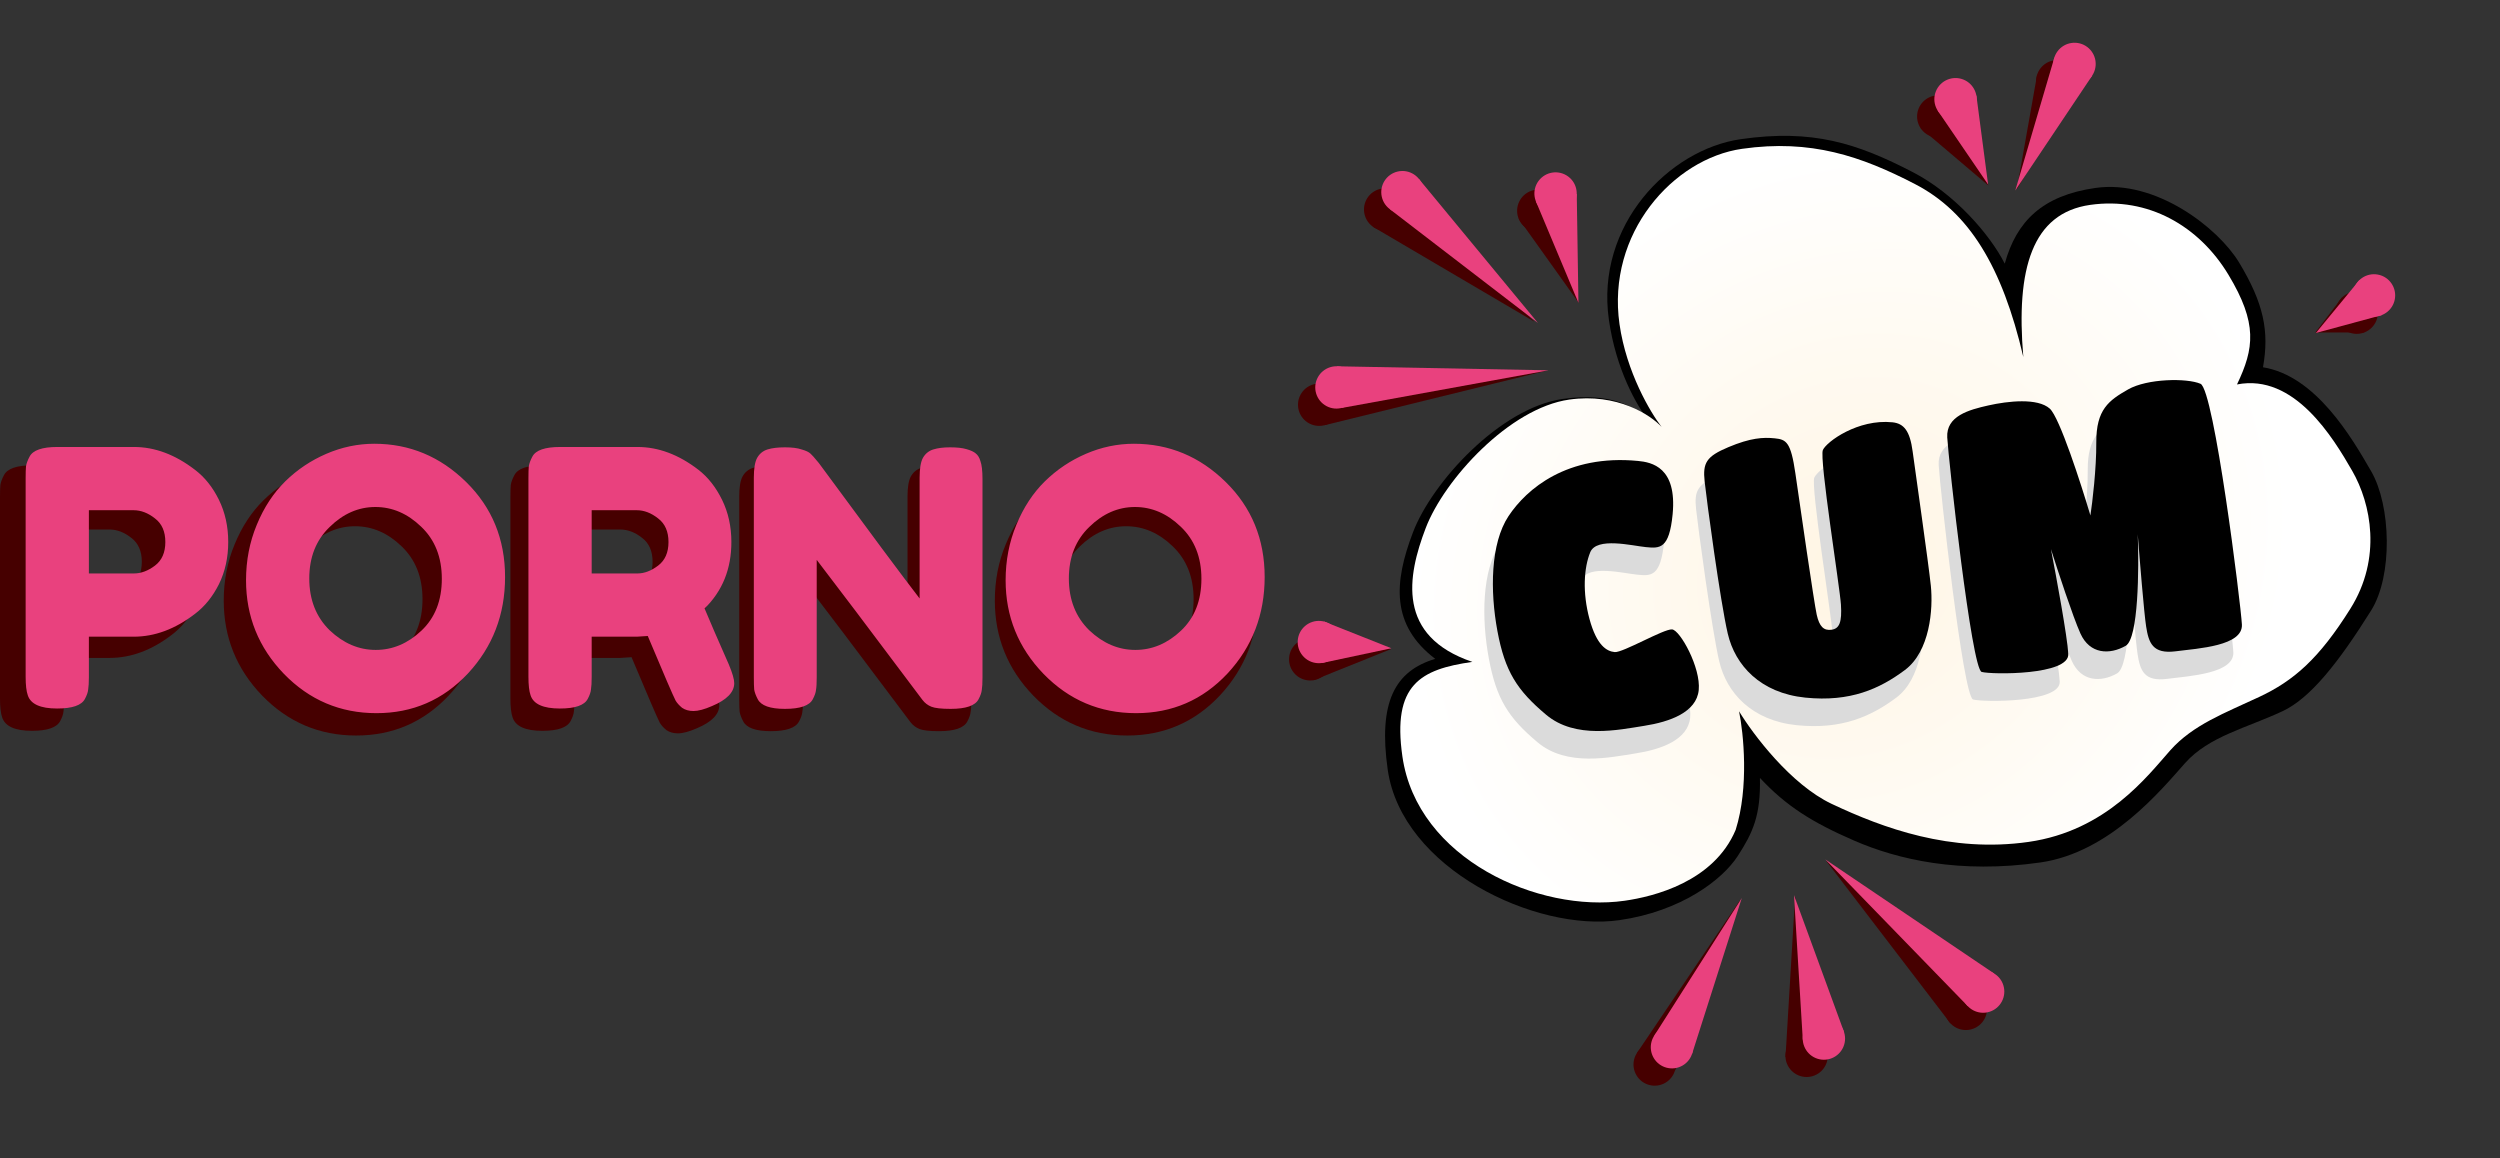 <svg width="300" height="139" viewBox="0 0 300 139" fill="none" xmlns="http://www.w3.org/2000/svg">
<rect x="0" y="0" width="300" height="139" fill="#333333" stroke="none"/>
<path d="M222.556 100.898C217.414 98.674 214.301 96.686 211.192 93.349C211.29 97.863 210.355 99.904 208.523 102.731C206.691 105.559 201.753 109.355 194.319 110.419C184.298 111.854 168.227 104.241 166.528 92.372C165.367 84.263 167.389 80.507 172.228 79.064C166.913 75.013 167.246 69.931 169.561 63.871C171.877 57.81 180.043 48.943 187.529 47.872C193.517 47.015 196.448 48.96 197.809 50.462C196.406 48.669 193.924 44.361 193.067 38.372C191.442 27.019 200.289 17.931 208.897 16.699C217.505 15.467 222.819 17.176 229.557 20.668C234.527 23.243 238.77 28.094 240.571 31.639C241.986 26.521 245.118 23.46 251.456 22.553C258.692 21.517 266.181 27.337 268.702 31.519C271.634 36.384 272.337 39.744 271.559 44.072C277.891 45.106 282.179 52.455 284.551 56.571C286.922 60.688 287.156 69.069 284.533 73.261C280.596 79.554 277.23 83.783 273.921 85.336C269.626 87.351 265.064 88.356 262.213 91.565C259.362 94.774 253.194 102.301 244.853 103.495C235.122 104.888 227.698 103.122 222.556 100.898Z" fill="black"/>
<path d="M219.807 96.468C214.881 94.143 210.341 88.09 208.686 85.353C209.223 87.965 209.893 94.466 208.28 99.584C205.654 105.825 198.43 107.592 194.958 108.089C184.661 109.562 170.052 103.101 168.287 90.769C167.053 82.149 170.457 80.317 176.682 79.427C167.565 76.333 168.863 69.183 171.085 63.367C173.307 57.551 181.122 48.979 188.305 47.951C194.052 47.129 198.101 49.807 199.407 51.249C198.061 49.528 195.163 44.648 194.341 38.901C192.781 28.006 200.784 19.041 209.045 17.859C217.306 16.677 223.344 18.745 229.811 22.096C236.277 25.446 240.264 31.962 242.799 42.84C241.889 32.218 243.872 25.581 250.816 24.587C257.76 23.593 263.884 27.115 267.409 32.964C270.934 38.813 270.507 41.806 268.439 46.134C275.332 44.781 279.986 52.545 282.262 56.496C284.538 60.446 285.84 66.98 282.061 73.019C278.283 79.058 275.239 81.693 271.117 83.626C266.996 85.56 263.164 86.964 260.429 90.043C257.693 93.123 252.768 99.692 243.43 101.029C234.091 102.366 225.966 99.374 219.807 96.468Z" fill="url(#paint0_radial_117_2065)"/>
<circle cx="2.54" cy="2.54" r="2.54" transform="matrix(-0.761 0.648 0.648 0.761 157.511 75.541)" fill="#460000"/>
<path d="M157.602 81.635L166.931 77.886L157.825 76.651L157.602 81.635Z" fill="#460000"/>
<circle cx="2.54" cy="2.54" r="2.54" transform="matrix(-0.761 0.648 0.648 0.761 158.548 73.467)" fill="#E9417E"/>
<path d="M158.639 79.562L166.962 77.791L158.862 74.578L158.639 79.562Z" fill="#E9417E"/>
<circle cx="246.869" cy="9.748" r="2.54" transform="rotate(-8.145 246.869 9.748)" fill="#460000"/>
<path d="M248.987 11.156L242.018 22.699L244.455 8.966L248.987 11.156Z" fill="#460000"/>
<circle cx="2.54" cy="2.54" r="2.54" transform="matrix(-0.467 0.884 0.884 0.467 157.239 45.137)" fill="#460000"/>
<path d="M158.912 51.035L185.63 44.468L158.376 46.031L158.912 51.035Z" fill="#460000"/>
<circle cx="2.54" cy="2.54" r="2.54" transform="matrix(0.956 -0.294 -0.294 -0.956 234.222 124.24)" fill="#460000"/>
<path d="M237.218 118.892L219.102 103.257L234.053 122.805L237.218 118.892Z" fill="#460000"/>
<circle cx="2.54" cy="2.54" r="2.54" transform="matrix(-0.975 0.22 0.22 0.975 168.135 22.1)" fill="#460000"/>
<path d="M164.74 27.208L184.152 38.621L168.194 23.548L164.74 27.208Z" fill="#460000"/>
<circle cx="2.54" cy="2.54" r="2.54" transform="matrix(0.921 0.39 0.39 -0.921 213.464 128.049)" fill="#460000"/>
<path d="M219.201 125.885L215.41 107.643L214.26 126.842L219.201 125.885Z" fill="#460000"/>
<circle cx="2.54" cy="2.54" r="2.54" transform="matrix(0.507 0.862 0.862 -0.507 195.084 126.84)" fill="#460000"/>
<path d="M200.982 128.518L208.883 107.911L196.444 126.342L200.982 128.518Z" fill="#460000"/>
<circle cx="232.59" cy="13.979" r="2.54" transform="rotate(-68.145 232.59 13.979)" fill="#460000"/>
<path d="M235.095 13.536L238.604 22.263L230.44 15.334L235.095 13.536Z" fill="#460000"/>
<circle cx="282.808" cy="37.523" r="2.54" transform="rotate(10.771 282.808 37.523)" fill="#460000"/>
<path d="M283.724 39.894L277.835 39.895L281.065 35.672L283.724 39.894Z" fill="#460000"/>
<circle cx="2.54" cy="2.54" r="2.54" transform="matrix(-0.801 -0.599 -0.599 0.801 188.15 24.783)" fill="#460000"/>
<path d="M182.227 26.222L189.447 36.34L187.137 25.335L182.227 26.222Z" fill="#460000"/>
<circle cx="248.943" cy="7.67" r="2.54" transform="rotate(-8.145 248.943 7.67)" fill="#E9417E"/>
<path d="M251.061 9.079L241.832 22.862L246.529 6.89L251.061 9.079Z" fill="#E9417E"/>
<circle cx="2.54" cy="2.54" r="2.54" transform="matrix(-0.467 0.884 0.884 0.467 159.312 43.06)" fill="#E9417E"/>
<path d="M160.985 48.959L185.821 44.437L160.449 43.955L160.985 48.959Z" fill="#E9417E"/>
<circle cx="2.54" cy="2.54" r="2.54" transform="matrix(0.956 -0.294 -0.294 -0.956 236.296 122.166)" fill="#E9417E"/>
<path d="M239.292 116.818L219.03 103.126L236.126 120.731L239.292 116.818Z" fill="#E9417E"/>
<circle cx="2.54" cy="2.54" r="2.54" transform="matrix(-0.975 0.22 0.22 0.975 170.209 20.023)" fill="#E9417E"/>
<path d="M166.814 25.131L184.547 38.751L170.268 21.47L166.814 25.131Z" fill="#E9417E"/>
<circle cx="2.54" cy="2.54" r="2.54" transform="matrix(0.921 0.39 0.39 -0.921 215.538 125.977)" fill="#E9417E"/>
<path d="M221.275 123.812L215.279 107.419L216.334 124.769L221.275 123.812Z" fill="#E9417E"/>
<circle cx="2.54" cy="2.54" r="2.54" transform="matrix(0.507 0.862 0.862 -0.507 197.157 124.766)" fill="#E9417E"/>
<path d="M203.055 126.443L209.016 107.761L198.517 124.267L203.055 126.443Z" fill="#E9417E"/>
<circle cx="234.663" cy="11.905" r="2.54" transform="rotate(-68.145 234.663 11.905)" fill="#E9417E"/>
<path d="M237.168 11.463L238.572 22.14L232.514 13.261L237.168 11.463Z" fill="#E9417E"/>
<circle cx="284.881" cy="35.448" r="2.54" transform="rotate(10.771 284.881 35.448)" fill="#E9417E"/>
<path d="M285.796 37.822L277.903 39.959L283.137 33.601L285.796 37.822Z" fill="#E9417E"/>
<circle cx="2.54" cy="2.54" r="2.54" transform="matrix(-0.801 -0.599 -0.599 0.801 190.224 22.709)" fill="#E9417E"/>
<path d="M184.301 24.148L189.413 36.345L189.211 23.261L184.301 24.148Z" fill="#E9417E"/>
<path d="M248.619 79.319C247.715 77.306 245.886 71.733 245.085 69.199C245.732 72.535 247.055 79.722 247.168 81.779C247.31 84.35 237.982 84.27 236.774 83.94C235.565 83.61 232.784 58.372 232.642 55.801C232.5 53.23 235.236 52.484 237.587 51.958C239.938 51.431 243.487 51.037 244.948 52.345C246.117 53.391 248.684 61.33 249.822 65.168C250.064 63.568 250.545 59.574 250.528 56.401C250.507 52.434 252.035 51.358 254.343 50.041C256.65 48.723 261.408 48.659 263.034 49.362C264.659 50.066 267.859 75.678 268.001 78.249C268.143 80.82 262.803 81.115 260.045 81.465C257.287 81.816 256.815 80.453 256.508 78.487C256.263 76.913 255.735 70.462 255.501 67.433C255.661 71.524 255.596 79.925 254.057 80.804C252.134 81.902 249.75 81.835 248.619 79.319Z" fill="#DBDBDB"/>
<path d="M199.688 65.016C200.232 59.363 197.172 58.779 195.531 58.621C187.039 57.804 182.157 61.976 179.992 65.249C177.827 68.522 177.766 74.221 178.665 79.046C179.564 83.87 181.002 86.136 184.517 89.085C188.031 92.034 193.206 90.888 196.272 90.409C199.337 89.93 202.563 88.79 202.821 86.108C203.079 83.425 200.59 78.931 199.625 78.838C198.66 78.745 193.705 81.653 192.74 81.56C191.775 81.467 190.576 80.772 189.713 77.594C188.85 74.417 189.039 71.438 189.802 69.577C190.566 67.716 194.844 68.805 196.484 68.963C198.125 69.12 199.283 69.232 199.688 65.016Z" fill="#DBDBDB"/>
<path d="M228.489 57.48C228.161 55.01 227.44 54.124 226.062 53.984C221.929 53.562 218.168 56.31 217.718 57.309C217.268 58.307 219.752 73.757 219.886 75.859C220.019 77.961 219.707 78.741 218.766 78.877C217.824 79.013 217.296 78.495 216.978 77.07C216.659 75.646 214.96 63.872 214.417 60.104C213.873 56.336 213.322 56.048 211.945 55.907C210.567 55.767 209.051 55.844 206.384 56.964C203.718 58.084 203.292 58.853 203.528 61.081C203.765 63.309 205.417 75.543 206.305 79.346C207.193 83.148 210.218 86.473 215.614 87.024C221.01 87.575 224.539 85.963 227.552 83.718C230.565 81.473 230.966 76.41 230.673 73.596C230.38 70.781 228.817 59.949 228.489 57.48Z" fill="#DBDBDB"/>
<path d="M249.647 76.01C248.742 73.997 246.914 68.425 246.112 65.89C246.76 69.227 248.082 76.414 248.196 78.471C248.338 81.042 239.01 80.962 237.801 80.632C236.593 80.302 233.811 55.064 233.669 52.493C233.527 49.922 236.263 49.175 238.614 48.649C240.966 48.122 244.515 47.728 245.975 49.036C247.144 50.082 249.712 58.021 250.849 61.859C251.091 60.259 251.572 56.265 251.555 53.092C251.535 49.126 253.062 48.05 255.37 46.732C257.678 45.414 262.435 45.35 264.061 46.054C265.687 46.758 268.886 72.369 269.028 74.94C269.17 77.511 263.83 77.806 261.072 78.157C258.315 78.507 257.843 77.145 257.536 75.178C257.29 73.605 256.762 67.153 256.529 64.125C256.688 68.216 256.623 76.617 255.085 77.495C253.162 78.593 250.777 78.527 249.647 76.01Z" fill="black"/>
<path d="M200.716 61.708C201.259 56.055 198.199 55.47 196.558 55.312C188.066 54.495 183.185 58.667 181.019 61.94C178.854 65.213 178.793 70.912 179.692 75.737C180.592 80.562 182.029 82.828 185.544 85.776C189.059 88.725 194.234 87.579 197.299 87.101C200.364 86.622 203.59 85.482 203.849 82.799C204.107 80.116 201.617 75.622 200.652 75.529C199.687 75.436 194.732 78.344 193.767 78.251C192.802 78.159 191.603 77.463 190.74 74.286C189.877 71.108 190.066 68.129 190.83 66.268C191.593 64.408 195.871 65.496 197.511 65.654C199.152 65.812 200.31 65.923 200.716 61.708Z" fill="black"/>
<path d="M229.517 54.171C229.189 51.701 228.467 50.816 227.089 50.675C222.956 50.253 219.195 53.002 218.745 54C218.296 54.998 220.779 70.449 220.913 72.55C221.046 74.652 220.735 75.433 219.793 75.568C218.851 75.704 218.324 75.186 218.005 73.762C217.686 72.337 215.988 60.563 215.444 56.795C214.9 53.028 214.35 52.739 212.972 52.599C211.594 52.458 210.078 52.535 207.412 53.656C204.745 54.776 204.319 55.544 204.556 57.772C204.792 60.001 206.444 72.234 207.332 76.037C208.22 79.84 211.245 83.165 216.641 83.715C222.038 84.266 225.566 82.654 228.58 80.409C231.593 78.165 231.993 73.101 231.701 70.287C231.408 67.473 229.845 56.641 229.517 54.171Z" fill="black"/>
<path d="M135.006 55.445C139.3 55.445 143.029 56.998 146.192 60.102C149.354 63.207 150.936 67.067 150.936 71.68C150.936 76.265 149.427 80.182 146.409 83.432C143.392 86.653 139.677 88.263 135.267 88.263C130.856 88.263 127.099 86.667 123.994 83.475C120.918 80.284 119.38 76.482 119.38 72.072C119.38 69.663 119.815 67.415 120.686 65.326C121.556 63.207 122.717 61.437 124.168 60.015C125.619 58.594 127.287 57.477 129.173 56.664C131.059 55.852 133.004 55.445 135.006 55.445ZM127.084 71.854C127.084 74.437 127.911 76.54 129.565 78.165C131.248 79.761 133.12 80.559 135.18 80.559C137.24 80.559 139.097 79.776 140.751 78.209C142.405 76.642 143.232 74.538 143.232 71.898C143.232 69.257 142.39 67.139 140.708 65.543C139.054 63.947 137.196 63.149 135.136 63.149C133.076 63.149 131.219 63.962 129.565 65.587C127.911 67.183 127.084 69.272 127.084 71.854Z" fill="#460000"/>
<path d="M109.295 57.187C109.585 56.664 110.006 56.316 110.557 56.142C111.108 55.968 111.79 55.881 112.603 55.881C113.444 55.881 114.112 55.953 114.605 56.099C115.127 56.244 115.504 56.418 115.737 56.621C115.998 56.824 116.186 57.129 116.302 57.535C116.476 57.999 116.564 58.739 116.564 59.755V83.911C116.564 84.607 116.535 85.115 116.476 85.434C116.447 85.754 116.317 86.131 116.085 86.566C115.679 87.349 114.547 87.741 112.69 87.741C111.558 87.741 110.775 87.654 110.339 87.48C109.904 87.306 109.541 87.03 109.251 86.653C102.723 77.948 98.428 72.261 96.368 69.591V83.911C96.368 84.607 96.339 85.115 96.281 85.434C96.252 85.754 96.121 86.131 95.889 86.566C95.483 87.349 94.351 87.741 92.494 87.741C90.695 87.741 89.593 87.349 89.186 86.566C88.954 86.131 88.809 85.739 88.751 85.391C88.722 85.043 88.707 84.535 88.707 83.867V59.581C88.707 58.478 88.838 57.68 89.099 57.187C89.389 56.664 89.81 56.316 90.362 56.142C90.913 55.968 91.624 55.881 92.494 55.881C93.365 55.881 94.047 55.968 94.54 56.142C95.062 56.287 95.425 56.461 95.628 56.664C95.744 56.751 96.078 57.129 96.629 57.796C102.752 66.124 106.843 71.622 108.903 74.292V59.581C108.903 58.478 109.034 57.68 109.295 57.187Z" fill="#460000"/>
<path d="M85.666 82.345C86.102 83.389 86.319 84.144 86.319 84.608C86.319 85.711 85.42 86.639 83.621 87.394C82.692 87.8 81.938 88.003 81.358 88.003C80.806 88.003 80.342 87.872 79.965 87.611C79.617 87.321 79.355 87.031 79.181 86.741C78.891 86.189 77.76 83.563 75.786 78.863L74.437 78.95H68.953V83.868C68.953 84.535 68.924 85.043 68.866 85.391C68.837 85.711 68.706 86.088 68.474 86.523C68.068 87.306 66.936 87.698 65.079 87.698C63.048 87.698 61.858 87.161 61.51 86.088C61.336 85.594 61.249 84.84 61.249 83.825V59.668C61.249 59.001 61.264 58.507 61.292 58.188C61.351 57.84 61.496 57.448 61.728 57.013C62.134 56.23 63.266 55.838 65.123 55.838H74.524C77.078 55.838 79.558 56.766 81.967 58.623C83.128 59.523 84.085 60.742 84.84 62.28C85.594 63.818 85.971 65.529 85.971 67.415C85.971 70.694 84.883 73.393 82.707 75.511C83.345 77.049 84.332 79.327 85.666 82.345ZM68.953 71.246H74.524C75.366 71.246 76.207 70.927 77.049 70.288C77.89 69.65 78.311 68.692 78.311 67.415C78.311 66.139 77.89 65.181 77.049 64.543C76.207 63.876 75.337 63.542 74.437 63.542H68.953V71.246Z" fill="#460000"/>
<path d="M42.473 55.445C46.768 55.445 50.496 56.998 53.659 60.102C56.822 63.207 58.403 67.067 58.403 71.68C58.403 76.265 56.895 80.182 53.877 83.432C50.859 86.653 47.145 88.263 42.734 88.263C38.324 88.263 34.566 86.667 31.461 83.475C28.386 80.284 26.848 76.482 26.848 72.072C26.848 69.663 27.283 67.415 28.154 65.326C29.024 63.207 30.185 61.437 31.636 60.015C33.086 58.594 34.755 57.477 36.641 56.664C38.527 55.852 40.471 55.445 42.473 55.445ZM34.552 71.854C34.552 74.437 35.379 76.54 37.033 78.165C38.716 79.761 40.587 80.559 42.647 80.559C44.708 80.559 46.565 79.776 48.219 78.209C49.873 76.642 50.7 74.538 50.7 71.898C50.7 69.257 49.858 67.139 48.175 65.543C46.521 63.947 44.664 63.149 42.604 63.149C40.544 63.149 38.687 63.962 37.033 65.587C35.379 67.183 34.552 69.272 34.552 71.854Z" fill="#460000"/>
<path d="M23.547 62.28C24.301 63.818 24.678 65.529 24.678 67.415C24.678 69.302 24.301 71.014 23.547 72.552C22.792 74.06 21.82 75.264 20.631 76.164C18.222 78.021 15.727 78.95 13.144 78.95H7.704V83.868C7.704 84.535 7.675 85.043 7.617 85.391C7.587 85.711 7.457 86.088 7.225 86.523C6.819 87.306 5.687 87.698 3.83 87.698C1.799 87.698 0.609 87.161 0.261 86.088C0.087 85.594 -0 84.84 -0 83.825V59.668C-0 59.001 0.014 58.507 0.043 58.188C0.101 57.84 0.246 57.448 0.478 57.013C0.885 56.23 2.016 55.838 3.873 55.838H13.188C15.741 55.838 18.222 56.766 20.631 58.623C21.82 59.523 22.792 60.742 23.547 62.28ZM13.188 71.246C14.058 71.246 14.914 70.927 15.756 70.288C16.597 69.65 17.018 68.692 17.018 67.415C17.018 66.139 16.597 65.181 15.756 64.543C14.914 63.876 14.044 63.542 13.144 63.542H7.704V71.246H13.188Z" fill="#460000"/>
<path d="M26.273 59.983C27.016 61.498 27.387 63.184 27.387 65.042C27.387 66.9 27.016 68.586 26.273 70.101C25.529 71.588 24.572 72.774 23.4 73.66C21.027 75.489 18.569 76.404 16.026 76.404H10.666V81.249C10.666 81.906 10.637 82.406 10.58 82.749C10.552 83.064 10.423 83.435 10.194 83.864C9.794 84.636 8.68 85.022 6.85 85.022C4.849 85.022 3.678 84.493 3.335 83.435C3.163 82.949 3.077 82.206 3.077 81.206V57.41C3.077 56.753 3.092 56.267 3.12 55.953C3.177 55.609 3.32 55.224 3.549 54.795C3.949 54.023 5.064 53.637 6.893 53.637H16.068C18.584 53.637 21.027 54.552 23.4 56.381C24.572 57.267 25.529 58.468 26.273 59.983ZM16.068 68.815C16.926 68.815 17.769 68.501 18.598 67.872C19.427 67.243 19.841 66.3 19.841 65.042C19.841 63.784 19.427 62.841 18.598 62.212C17.769 61.555 16.912 61.226 16.026 61.226H10.666V68.815H16.068ZM44.916 53.251C49.146 53.251 52.819 54.781 55.935 57.839C59.05 60.897 60.608 64.699 60.608 69.244C60.608 73.76 59.122 77.618 56.149 80.82C53.176 83.993 49.518 85.579 45.173 85.579C40.829 85.579 37.127 84.007 34.069 80.863C31.039 77.719 29.524 73.974 29.524 69.63C29.524 67.257 29.953 65.042 30.81 62.984C31.668 60.897 32.811 59.154 34.24 57.753C35.669 56.353 37.313 55.252 39.171 54.452C41.029 53.652 42.944 53.251 44.916 53.251ZM37.113 69.415C37.113 71.959 37.927 74.031 39.557 75.632C41.215 77.204 43.058 77.99 45.087 77.99C47.117 77.99 48.946 77.218 50.575 75.675C52.205 74.131 53.019 72.059 53.019 69.458C53.019 66.857 52.19 64.77 50.533 63.198C48.903 61.626 47.074 60.84 45.045 60.84C43.015 60.84 41.186 61.641 39.557 63.241C37.927 64.813 37.113 66.871 37.113 69.415ZM87.464 79.748C87.893 80.777 88.108 81.52 88.108 81.978C88.108 83.064 87.222 83.978 85.449 84.722C84.535 85.122 83.791 85.322 83.22 85.322C82.677 85.322 82.219 85.193 81.848 84.936C81.505 84.65 81.248 84.364 81.076 84.078C80.79 83.535 79.675 80.948 77.732 76.318L76.403 76.404H71.001V81.249C71.001 81.906 70.972 82.406 70.915 82.749C70.886 83.064 70.758 83.435 70.529 83.864C70.129 84.636 69.014 85.022 67.185 85.022C65.184 85.022 64.012 84.493 63.669 83.435C63.498 82.949 63.412 82.206 63.412 81.206V57.41C63.412 56.753 63.426 56.267 63.455 55.953C63.512 55.609 63.655 55.224 63.883 54.795C64.284 54.023 65.398 53.637 67.228 53.637H76.489C79.004 53.637 81.448 54.552 83.82 56.381C84.963 57.267 85.907 58.468 86.65 59.983C87.393 61.498 87.765 63.184 87.765 65.042C87.765 68.272 86.693 70.93 84.549 73.017C85.178 74.532 86.15 76.775 87.464 79.748ZM71.001 68.815H76.489C77.317 68.815 78.146 68.501 78.975 67.872C79.804 67.243 80.219 66.3 80.219 65.042C80.219 63.784 79.804 62.841 78.975 62.212C78.146 61.555 77.289 61.226 76.403 61.226H71.001V68.815ZM110.739 54.966C111.025 54.452 111.44 54.109 111.983 53.937C112.526 53.766 113.198 53.68 113.998 53.68C114.827 53.68 115.484 53.752 115.97 53.895C116.485 54.037 116.856 54.209 117.085 54.409C117.342 54.609 117.528 54.909 117.642 55.309C117.814 55.767 117.899 56.496 117.899 57.496V81.291C117.899 81.978 117.871 82.478 117.814 82.792C117.785 83.106 117.657 83.478 117.428 83.907C117.028 84.679 115.913 85.064 114.084 85.064C112.969 85.064 112.197 84.979 111.768 84.807C111.34 84.636 110.982 84.364 110.697 83.993C104.265 75.418 100.035 69.815 98.006 67.186V81.291C98.006 81.978 97.977 82.478 97.92 82.792C97.891 83.106 97.763 83.478 97.534 83.907C97.134 84.679 96.019 85.064 94.19 85.064C92.418 85.064 91.331 84.679 90.931 83.907C90.703 83.478 90.56 83.092 90.502 82.749C90.474 82.406 90.46 81.906 90.46 81.249V57.325C90.46 56.238 90.588 55.452 90.846 54.966C91.131 54.452 91.546 54.109 92.089 53.937C92.632 53.766 93.332 53.68 94.19 53.68C95.047 53.68 95.719 53.766 96.205 53.937C96.719 54.08 97.077 54.252 97.277 54.452C97.391 54.538 97.72 54.909 98.263 55.567C104.294 63.77 108.324 69.186 110.354 71.816V57.325C110.354 56.238 110.482 55.452 110.739 54.966ZM136.067 53.251C140.297 53.251 143.97 54.781 147.085 57.839C150.201 60.897 151.759 64.699 151.759 69.244C151.759 73.76 150.272 77.618 147.3 80.82C144.327 83.993 140.669 85.579 136.324 85.579C131.979 85.579 128.278 84.007 125.219 80.863C122.189 77.719 120.675 73.974 120.675 69.63C120.675 67.257 121.103 65.042 121.961 62.984C122.818 60.897 123.962 59.154 125.391 57.753C126.82 56.353 128.463 55.252 130.321 54.452C132.179 53.652 134.094 53.251 136.067 53.251ZM128.263 69.415C128.263 71.959 129.078 74.031 130.707 75.632C132.365 77.204 134.209 77.99 136.238 77.99C138.268 77.99 140.097 77.218 141.726 75.675C143.355 74.131 144.17 72.059 144.17 69.458C144.17 66.857 143.341 64.77 141.683 63.198C140.054 61.626 138.225 60.84 136.195 60.84C134.166 60.84 132.337 61.641 130.707 63.241C129.078 64.813 128.263 66.871 128.263 69.415Z" fill="#E9417E"/>
<defs>
<radialGradient id="paint0_radial_117_2065" cx="0" cy="0" r="1" gradientUnits="userSpaceOnUse" gradientTransform="translate(222.089 68.12) rotate(52.261) scale(48.432 54.834)">
<stop stop-color="#FFF5E3"/>
<stop offset="1" stop-color="white"/>
</radialGradient>
</defs>
</svg>
